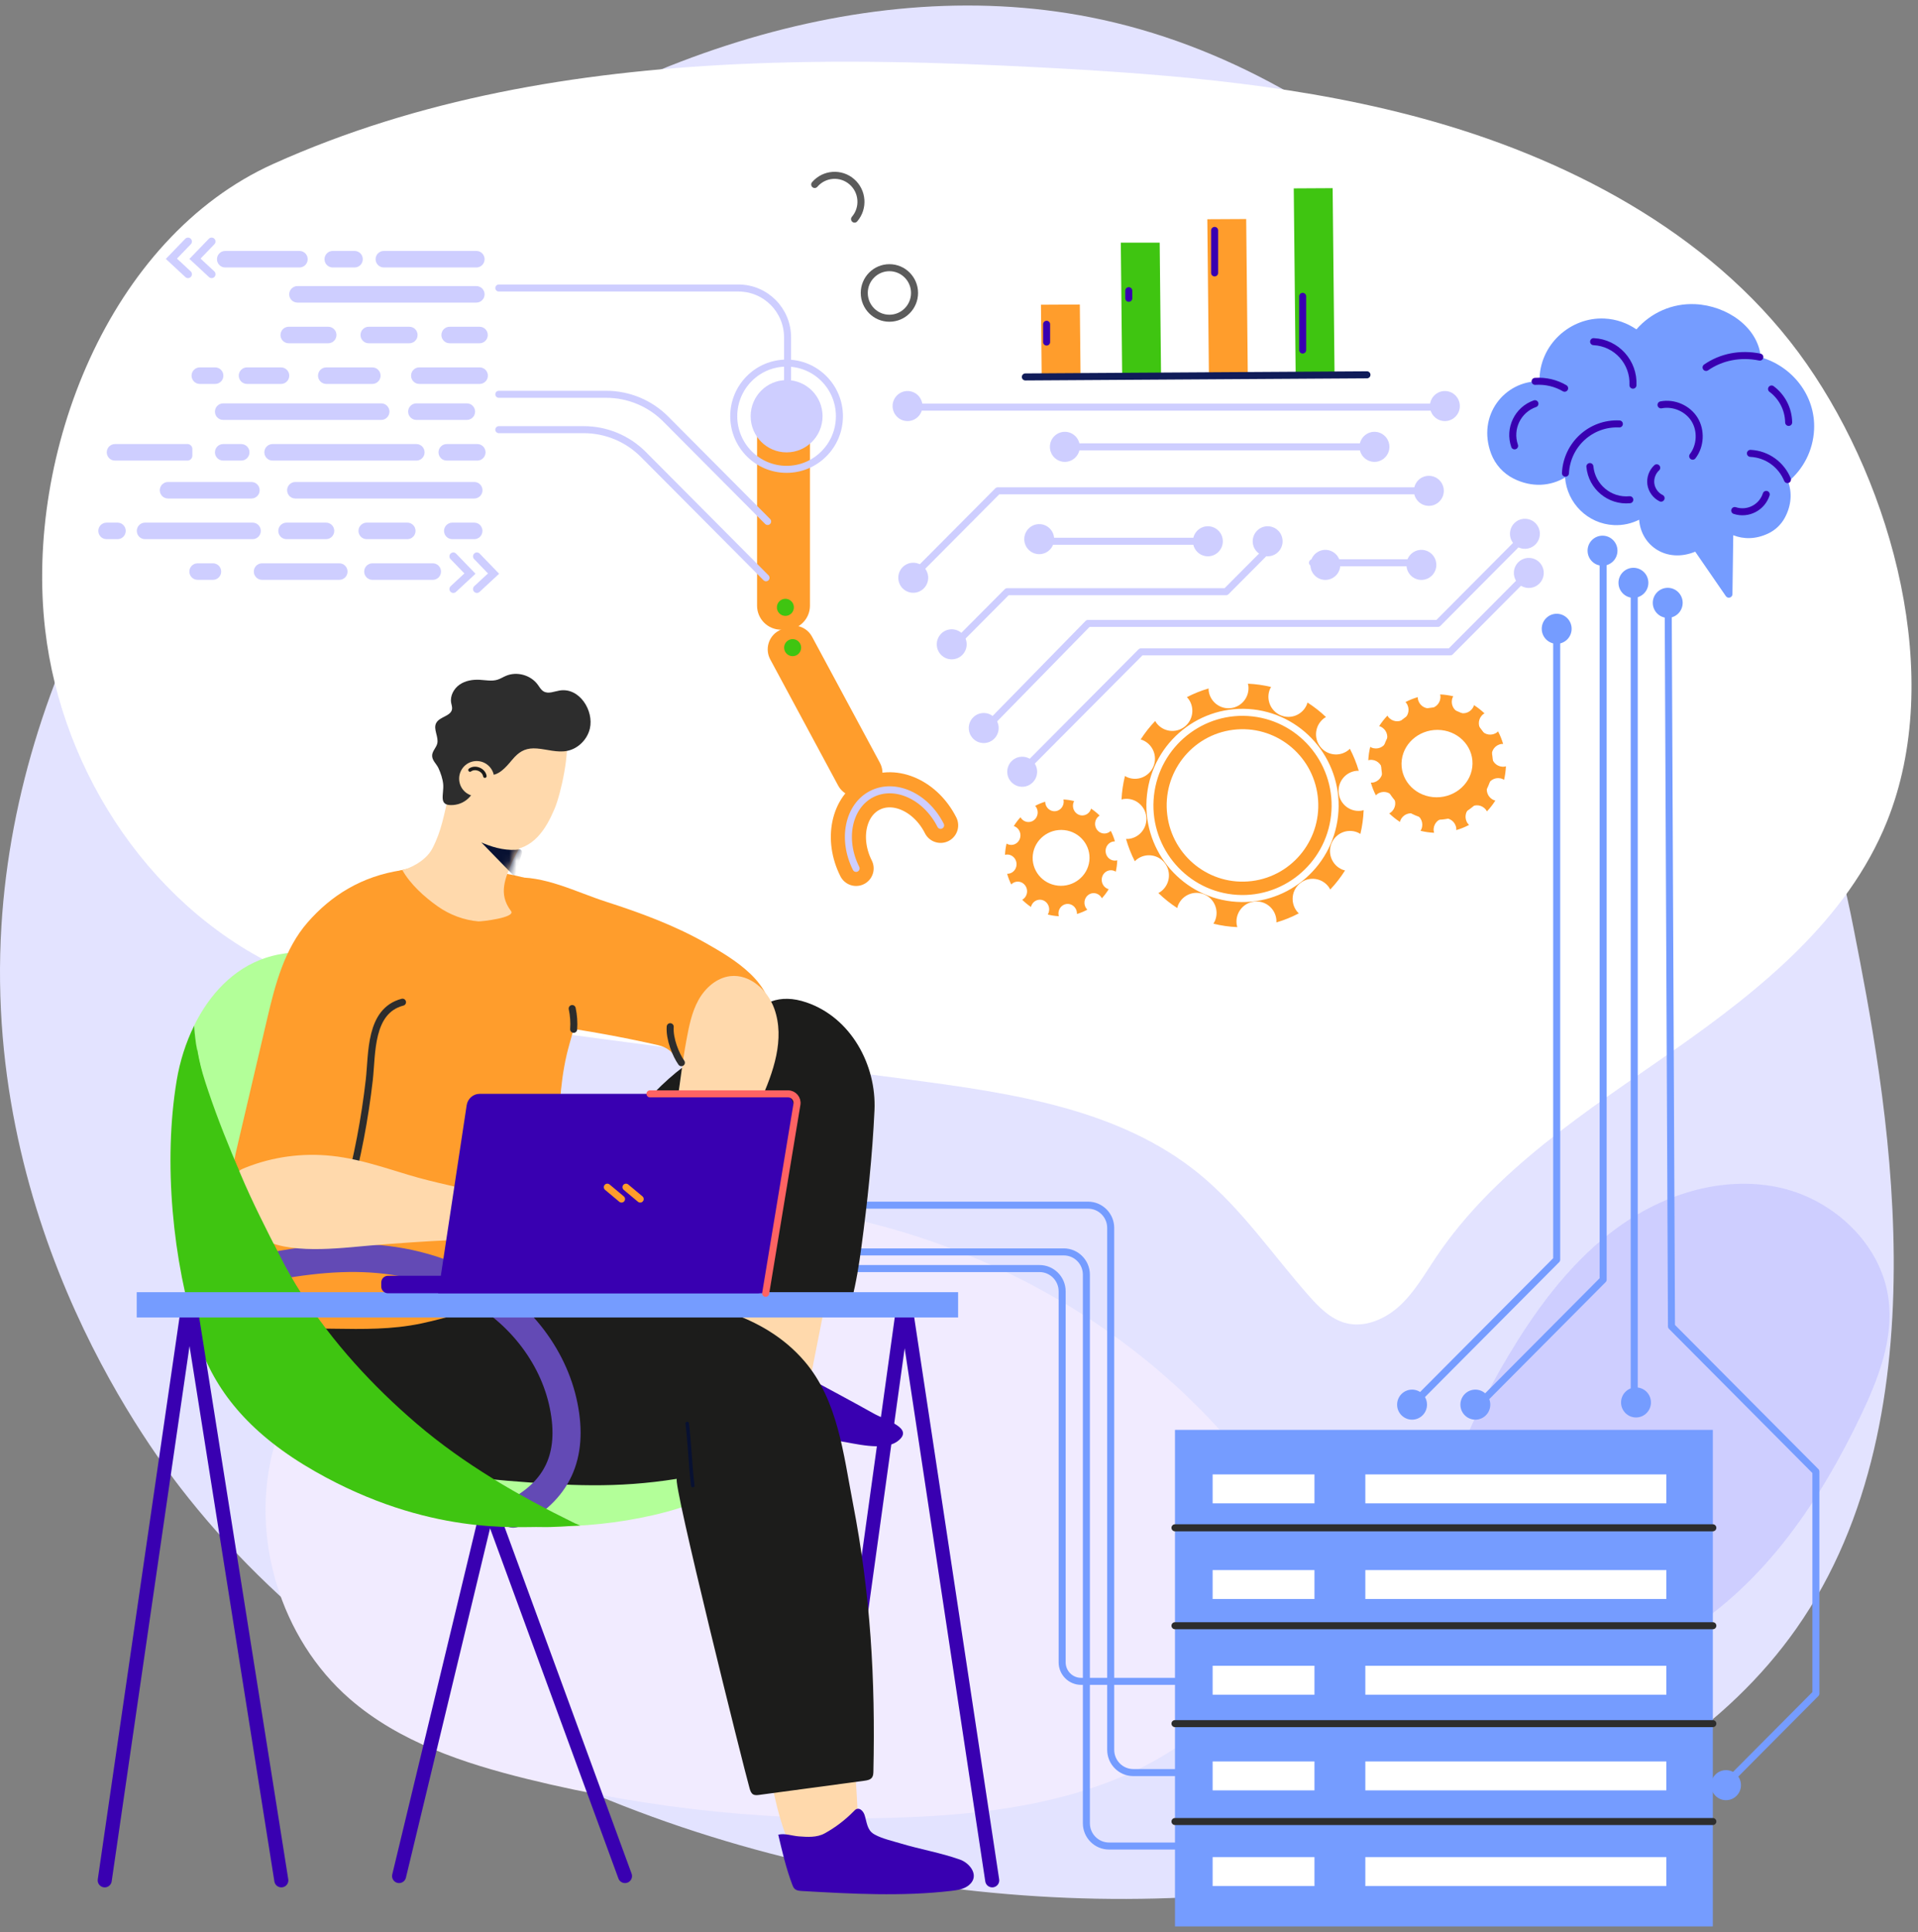 <svg width="273" height="275" viewBox="0 0 273 275" fill="none" xmlns="http://www.w3.org/2000/svg">
<rect x="0" y="0" width="273" height="275" fill="#808080" stroke="none"/>
<path d="M263.833 132.128C268.288 154.856 277.317 200.919 255.713 231.735C216.504 287.662 83.158 283.721 26.834 213.209C21.965 207.113 -2.463 175.314 0.203 131.771C4.826 56.243 88.272 -10.701 155.148 2.446C194.287 10.143 220.3 43.806 231.01 57.664C235.424 63.377 255.636 90.301 263.833 132.128Z" fill="#E3E3FF"/>
<path d="M175.28 205.393C152.865 179.286 116.248 166.348 82.513 172.616C73.031 174.377 63.693 177.603 55.787 183.154C47.882 188.705 41.483 196.727 38.95 206.08C35.522 218.746 39.91 233.209 49.786 241.796C56.822 247.913 65.967 250.947 75.001 253.179C92.832 257.582 111.287 259.421 129.63 258.622C140.448 258.15 151.425 256.71 161.26 252.157C170.341 247.954 178.852 240.259 183.421 231.202C188.116 221.897 181.287 212.39 175.28 205.393Z" fill="#F1EBFF"/>
<path d="M215.916 190.949C220.043 184.36 225.024 178.146 231.479 173.842C237.934 169.539 246.031 167.312 253.573 169.084C261.115 170.857 267.764 177.12 268.799 184.837C269.565 190.547 267.361 196.215 264.887 201.412C259.075 213.622 251.158 225.333 239.694 232.433C230.575 238.082 211.239 243.901 206.022 230.339C201.229 217.878 209.511 201.178 215.916 190.949Z" fill="#CECEFF"/>
<path d="M104.673 9.147C119.183 8.449 133.835 8.847 148.273 9.604C167.083 10.59 186.013 12.143 204.131 17.32C224.482 23.134 244.805 34.052 257.18 51.825C269.376 69.34 276.861 96.37 268.577 116.934C262.941 130.926 250.541 140.873 238.218 149.498C225.896 158.124 212.776 166.444 204.379 178.958C202.787 181.331 201.356 183.865 199.265 185.808C197.174 187.751 194.212 189.038 191.466 188.28C189.361 187.7 187.738 186.047 186.288 184.407C181.144 178.588 176.733 172.031 170.733 167.111C159.45 157.859 144.198 155.607 129.762 153.696C113.495 151.544 97.228 149.388 80.96 147.238C68.119 145.541 52.947 143.534 41.059 138.297C22.017 129.908 8.812 110.323 6.422 89.562C3.553 64.647 15.418 33.89 38.929 23.313C59.587 14.019 81.957 10.24 104.673 9.147Z" fill="white"/>
<path d="M169.438 262.731H157.858C156.076 262.731 154.631 261.279 154.631 259.487V181.415C154.631 179.624 153.187 178.172 151.405 178.172H105.484" stroke="#759CFF" stroke-miterlimit="10" stroke-linecap="round" stroke-linejoin="round"/>
<path d="M172.899 252.278H161.319C159.537 252.278 158.092 250.826 158.092 249.034V174.763C158.092 172.972 156.648 171.52 154.865 171.52H108.945" stroke="#759CFF" stroke-miterlimit="10" stroke-linecap="round" stroke-linejoin="round"/>
<path d="M169.125 239.291H153.876C152.388 239.291 151.182 238.078 151.182 236.583V183.786C151.182 181.996 149.737 180.543 147.955 180.543H91.625" stroke="#759CFF" stroke-miterlimit="10" stroke-linecap="round" stroke-linejoin="round"/>
<path d="M117.25 267.615L128.508 186.465C128.529 186.198 128.914 186.185 128.955 186.449L141.228 267.615" stroke="#3900B1" stroke-width="2" stroke-miterlimit="10" stroke-linecap="round" stroke-linejoin="round"/>
<path d="M56.805 267.002L69.555 214.059L88.959 267.002" stroke="#3900B1" stroke-width="2" stroke-miterlimit="10" stroke-linecap="round" stroke-linejoin="round"/>
<path d="M28.506 191.673C28.381 191.327 28.247 190.986 28.133 190.633C28.247 190.986 28.372 191.332 28.506 191.673Z" fill="#B3FF99"/>
<path d="M32.511 163.201C33.99 166.693 35.637 170.107 37.259 173.533C38.978 177.162 40.729 180.729 42.9 184.114C47.372 191.087 53.029 197.258 59.305 202.627C66.067 208.413 73.841 212.888 81.8 216.782C81.865 216.814 81.932 216.844 81.997 216.876C80.346 216.94 78.692 216.949 77.044 216.896C73.746 216.788 70.472 216.378 67.224 215.788C70.112 216.545 73.037 217.113 76.099 217.213C81.118 217.376 86.181 217.008 91.112 216.037C96.003 215.073 100.93 213.512 105.102 210.704C106.992 209.432 108.721 207.875 110.045 206.007C110.757 205.003 111.334 203.921 111.781 202.787C111.751 202.665 111.732 202.54 111.699 202.418C109.288 193.576 101.605 192.424 94.724 188.497C87.465 184.355 81.254 178.35 76.919 171.176C72.897 164.522 70.535 157.066 67.32 150.021C64.321 143.449 60.427 140.059 53.558 137.645C48.463 135.854 42.834 134.626 37.718 136.357C33.158 137.901 29.787 141.575 27.625 145.973C27.987 151.921 30.245 157.85 32.511 163.201Z" fill="#B3FF99"/>
<path d="M104.877 178.33C104.914 174.87 104.814 171.723 105.706 168.278C106.886 163.716 110.385 161.225 114.75 159.819C115.709 159.51 116.764 159.289 117.708 159.641C118.799 160.046 119.496 161.128 119.92 162.217C121.293 165.74 120.578 169.694 119.845 173.405C118.205 181.714 116.563 190.023 114.923 198.331C114.829 198.81 114.691 199.349 114.264 199.579C113.935 199.756 113.536 199.692 113.171 199.619C109.484 198.881 105.886 197.699 102.477 196.109C103.908 196.777 104.869 179.106 104.877 178.33Z" fill="#FFD9AC"/>
<path d="M113.829 227.401C116.558 226.628 117.923 226.383 120.561 225.336C120.566 237.405 122.252 257.757 122.197 261.23C118.809 261.615 116.158 262.872 112.73 262.91C110.043 258.726 108.947 246.884 107.429 242.307C107.078 241.249 105.546 235.965 103.836 229.95C107.19 229.195 110.521 228.337 113.829 227.401Z" fill="#FFD9AC"/>
<path d="M107.557 203.182C111.462 204.087 115.471 204.502 119.431 205.089C121.517 205.398 125.782 206.591 127.75 205.125C130.238 203.273 126.162 202.19 124.317 201.153C121.141 199.369 117.92 197.668 114.718 195.931C111.76 194.327 107.962 190.908 104.945 194.216C103.005 196.343 102.783 199.738 102.562 202.466C104.255 202.526 105.894 202.797 107.557 203.182Z" fill="#3900B1"/>
<path d="M44.381 189.032C46.187 183.3 54.361 181.985 59.407 182.392C69.907 183.239 80.439 183.497 90.882 184.356C99.388 185.055 108.647 186.905 114.496 193.723C119.277 199.295 120.048 206.962 121.401 213.945C123.907 226.875 124.608 238.997 124.316 252.097C124.309 252.405 124.296 252.735 124.114 252.983C123.876 253.307 123.435 253.385 123.039 253.438C118.046 254.11 113.052 254.782 108.059 255.454C107.763 255.493 107.441 255.528 107.185 255.373C106.905 255.203 106.791 254.858 106.7 254.543C105.92 251.846 95.621 210.585 96.348 210.469C87.725 211.844 80.906 211.445 72.204 210.742C66.054 210.246 59.796 209.178 54.43 206.116C49.244 203.156 42.291 195.664 44.381 189.032Z" fill="#1C1C1B"/>
<path d="M41.88 186.787C42.5 187.721 42.452 188.571 42.761 189.079C44.341 189.058 45.924 189.082 47.504 189.107C51.643 189.171 55.82 189.23 59.893 188.37C63.435 187.622 66.957 186.537 70.369 185.333C75.637 183.472 80.577 182.161 80.19 175.675C79.703 167.316 78.698 156.784 81.044 148.631C81.992 145.34 82.506 142.887 83.924 139.772C84.314 138.916 84.706 138.034 84.761 137.094C84.801 136.423 84.667 135.754 84.506 135.1C81.886 124.402 72.988 124.272 63.548 123.433C62.086 123.303 60.605 123.174 59.158 123.422C57.374 123.729 55.292 124.259 53.74 125.194C45.466 130.184 44.907 138.567 42.415 147.227C41.172 151.552 39.222 155.647 37.974 159.972C35.311 169.207 36.545 178.744 41.88 186.787Z" fill="#FF9D2C"/>
<path d="M124.518 261.105C125.533 261.675 127.053 262.016 128.141 262.346C130.954 263.198 133.869 263.678 136.644 264.662C138.099 265.179 139.489 267.008 137.906 268.304C137.217 268.869 136.285 269.012 135.401 269.114C128.361 269.932 121.244 269.534 114.169 269.135C113.784 269.114 113.361 269.076 113.088 268.803C112.932 268.648 112.848 268.437 112.769 268.23C111.908 265.965 111.316 263.432 110.773 261.117C111.722 260.884 112.725 261.282 113.679 261.355C114.915 261.448 116.267 261.547 117.394 260.922C118.917 260.079 120.317 259.011 121.535 257.763C121.649 257.647 121.765 257.526 121.915 257.465C122.408 257.264 122.891 257.8 123.057 258.308C123.382 259.297 123.399 260.404 124.33 260.994C124.392 261.032 124.454 261.069 124.518 261.105Z" fill="#3900B1"/>
<path d="M104.581 176.034C104.496 174.858 104.586 173.768 105.678 173.355C107.185 172.785 107.694 173.591 108.657 172.021C110.512 168.997 111.829 165.219 113.085 161.904C114.598 157.91 117.451 152.697 117.301 148.405C117.294 148.182 117.275 147.946 117.145 147.765C116.993 147.555 116.727 147.469 116.477 147.403C114.253 146.818 111.915 146.878 109.621 147.026C94.493 148.004 86.047 164.492 78.891 175.785C77.812 177.488 71.526 185.684 69.875 185.553C75.657 186.013 80.109 188.957 85.457 190.581C88.739 191.577 92.349 194.52 95.421 194.942C96.413 195.079 100.463 187.595 101.054 186.615C102.603 184.046 104.789 181.117 104.741 178.002C104.732 177.39 104.628 176.698 104.581 176.034Z" fill="#1C1C1B"/>
<path d="M122.61 177.468C122.267 180.025 121.875 182.488 121.238 184.986C121.183 185.203 121.122 185.43 120.971 185.596C120.732 185.86 120.334 185.898 119.978 185.878C119.228 185.836 118.502 185.615 117.764 185.473C113.172 184.589 105.535 187.694 102 183.39C101.29 182.526 101.064 181.367 100.915 180.256C99.836 172.229 102.388 164.385 102.279 156.32C102.221 152.012 103.813 149.413 105.991 145.898C108.08 142.526 111.019 141.381 114.787 142.666C121.136 144.831 124.768 151.594 124.47 158.021C124.17 164.506 123.476 171.01 122.61 177.468Z" fill="#1C1C1B"/>
<path d="M63.525 115.111C63.464 115.889 65.083 117.666 65.578 118.226C66.363 119.115 67.278 119.803 68.381 120.24C71.257 121.38 74.27 121.485 76.524 119.102C77.594 117.971 78.321 116.558 78.93 115.123C79.858 112.935 81.153 106.904 80.566 104.6C80.032 102.51 77.802 104.331 75.772 103.63C74.006 103.019 72.661 102.472 70.772 102.803C69.092 103.096 67.473 103.936 66.417 105.306C66.133 105.676 65.875 106.049 65.639 106.424C65.081 107.616 64.566 108.832 64.195 110.097C63.884 111.153 63.779 112.224 63.612 113.293C63.6 113.9 63.573 114.507 63.525 115.111Z" fill="#FFD9AC"/>
<path d="M62.327 129.013C63.997 130.19 66.063 130.969 68.095 131.133C68.485 131.165 73.448 130.608 72.737 129.665C70.875 127.194 71.892 124.994 73.06 122.308C73.239 121.896 74.803 119.36 74.641 119.074C74.596 118.993 74.539 118.917 74.467 118.848C74.093 118.488 73.513 118.498 72.995 118.492C71.058 118.47 69.245 117.856 67.671 116.727C66.922 116.191 66.247 115.558 65.604 114.899C65.236 114.521 64.56 113.207 63.998 113.161C63.944 113.156 63.904 113.184 63.86 113.203C63.199 115.867 62.875 118.196 61.548 120.744C60.521 122.716 57.985 123.693 57.266 123.825C58.401 125.849 60.415 127.667 62.327 129.013Z" fill="#FFD9AC"/>
<path d="M67.885 111.111C67.936 110.701 67.986 110.202 68.361 110.033C68.742 109.861 69.154 110.172 69.562 110.264C70.867 110.557 72.069 109.134 72.815 108.231C72.967 108.048 73.116 107.878 73.266 107.722C74.12 106.838 74.998 106.409 76.448 106.528C77.881 106.647 79.315 107.144 80.725 106.867C82.289 106.56 83.594 105.247 83.96 103.688C84.553 101.164 82.493 97.803 79.65 98.277C78.883 98.405 78.054 98.795 77.38 98.406C77.001 98.188 76.787 97.775 76.526 97.422C75.525 96.066 73.565 95.528 72.018 96.186C71.61 96.359 71.232 96.604 70.809 96.736C70 96.987 69.13 96.795 68.285 96.749C67.285 96.695 66.239 96.866 65.415 97.438C64.591 98.011 64.038 99.04 64.217 100.031C64.269 100.322 64.382 100.611 64.344 100.905C64.213 101.937 62.578 101.978 62.089 102.896C61.621 103.777 62.476 104.86 62.234 105.829C62.09 106.405 61.573 106.853 61.513 107.444C61.44 108.177 62.109 108.689 62.397 109.3C62.716 109.974 63.015 110.857 63.081 111.597C63.215 113.121 62.297 114.761 64.54 114.569C66.384 114.411 67.659 112.934 67.885 111.111Z" fill="#2D2D2D"/>
<path d="M96.229 150.451C97.114 151.517 97.839 152.616 100.385 152.448C103.619 152.233 106.767 150.582 108.613 147.873C109.127 147.12 109.549 146.281 109.671 145.377C110.406 139.932 104.309 136.404 100.419 134.201C95.959 131.677 91.135 129.902 86.274 128.338C81.961 126.95 77.456 124.541 72.813 124.914C72.692 124.923 72.566 124.946 72.445 124.978C72.495 125.582 72.526 126.188 72.531 126.793C74.653 130.148 75.971 134.126 76.828 137.994C77.382 140.495 78.618 143.38 78.366 145.96C83.501 146.67 88.607 147.599 93.663 148.746C94.98 149.044 95.639 149.74 96.229 150.451Z" fill="#FF9D2C"/>
<path d="M103.964 138.922C101.997 139.145 100.348 140.626 99.393 142.369C98.438 144.113 98.061 146.107 97.697 148.063C96.656 153.653 96.317 160.136 94.453 165.495C93.294 168.824 88.788 173.417 91.017 177.215C91.67 178.329 93.051 178.958 94.315 178.719C96.552 178.297 97.596 175.776 98.547 173.697C99.773 171.016 101.594 168.954 103.219 166.6C105.251 163.656 106.723 160.045 108.195 156.792C110.082 152.623 111.753 147.87 110.213 143.56C109.269 140.92 106.749 138.615 103.964 138.922Z" fill="#FFD9AC"/>
<mask id="mask0_53885_2780" style="mask-type:luminance" maskUnits="userSpaceOnUse" x="51" y="113" width="29" height="31">
<path d="M79.013 134.416C79.031 134.329 79.038 134.24 79.049 134.151C78.474 132.074 75.515 132.109 73.852 131.235C73.516 131.058 73.23 130.837 72.981 130.588C72.948 130.555 72.915 130.523 72.884 130.488C72.362 129.919 72.043 129.196 71.919 128.378C71.413 125.033 73.132 122.017 74.608 119.078C74.562 118.997 74.505 118.921 74.433 118.852C74.059 118.492 73.479 118.502 72.961 118.496C71.024 118.474 69.21 117.86 67.637 116.731C66.888 116.195 66.213 115.562 65.57 114.903C65.202 114.525 64.526 113.211 63.964 113.165C63.91 113.16 63.87 113.188 63.826 113.207C63.164 115.871 63.11 118.361 61.514 120.747C60.91 121.65 60.197 122.453 59.35 123.042C58.906 123.47 58.365 123.783 57.62 123.91C57.432 123.943 57.24 123.958 57.045 123.963C56.966 123.974 56.892 123.995 56.812 124.003C56.718 124.012 56.642 123.989 56.575 123.954C55.375 123.902 54.137 123.617 53.214 124.325C52.78 124.659 52.509 125.163 52.297 125.67C50.733 129.41 51.832 134.28 53.809 137.645C55.315 140.209 57.959 142.58 60.836 143.385C63.574 144.152 66.432 143.505 69.037 142.552C70.179 142.134 71.265 141.72 72.308 141.238C75.446 139.789 78.153 138.175 78.975 134.598C78.988 134.537 79.001 134.477 79.013 134.416Z" fill="white"/>
</mask>
<g mask="url(#mask0_53885_2780)">
<path d="M68.615 119.938C68.69 119.979 68.778 120.015 68.871 120.05C70.504 120.724 72.3 121.138 74.02 120.886C74.451 121.071 74.308 121.425 74.091 122.064C73.788 122.961 73.513 123.868 73.271 124.783C71.683 123.152 70.096 121.521 68.508 119.891C68.544 119.907 68.579 119.923 68.615 119.938Z" fill="#081132"/>
</g>
<path d="M43.764 131.3C40.512 135.037 39.178 140.074 38.074 144.792C36.645 150.891 35.217 156.989 33.788 163.087C33.453 164.519 33.116 165.962 33.075 167.433C33.009 169.792 33.682 172.794 34.232 175.066C34.939 177.982 36.675 177.803 39.259 177.545C43.346 177.136 48.906 175.894 51.665 172.543C52.976 170.951 53.398 168.822 53.775 166.791C54.295 163.996 54.815 161.202 55.334 158.407C57.457 146.99 59.579 135.213 57.177 123.852C51.454 124.706 47.106 127.46 43.764 131.3Z" fill="#FF9D2C"/>
<path d="M57.291 142.633C52.567 143.87 52.991 149.946 52.562 153.695C51.93 159.232 50.879 164.72 49.422 170.097" stroke="#2D2D2D" stroke-miterlimit="10" stroke-linecap="round" stroke-linejoin="round"/>
<path d="M107.46 156C105.653 163.834 101.515 175.732 101.438 183.773" stroke="#081132" stroke-width="0.5" stroke-miterlimit="10" stroke-linecap="round" stroke-linejoin="round"/>
<path d="M29.984 182.072C43.067 179.087 54.155 176.905 65.929 182.474C73.597 186.1 78.772 192.854 80.223 200.041C81.675 207.229 79.341 212.264 73.04 215.431" stroke="#634AB5" stroke-width="4" stroke-miterlimit="10" stroke-linecap="round" stroke-linejoin="round"/>
<path d="M98.608 211.429C98.25 208.704 98.17 205.327 97.812 202.602" stroke="#081132" stroke-width="0.5" stroke-miterlimit="10" stroke-linecap="round" stroke-linejoin="round"/>
<path d="M101.63 186.41C93.208 185.122 87.788 186.25 76.945 186.25" stroke="#081132" stroke-width="0.5" stroke-miterlimit="10" stroke-linecap="round" stroke-linejoin="round"/>
<path d="M65.352 110.821C65.352 112.206 66.469 113.329 67.847 113.329C69.225 113.329 70.341 112.206 70.341 110.821C70.341 109.435 69.224 108.312 67.847 108.312C66.468 108.312 65.352 109.435 65.352 110.821Z" fill="#FFD9AC"/>
<path d="M82.592 217.119C82.526 217.087 81.874 216.814 81.809 216.782C73.85 212.888 66.076 208.413 59.314 202.627C53.038 197.258 47.381 191.087 42.909 184.114C40.738 180.729 38.987 177.162 37.269 173.533C35.646 170.107 33.999 166.692 32.52 163.201C30.254 157.85 27.996 151.921 27.634 145.973C26.426 148.43 25.59 151.111 25.147 153.778C23.227 165.325 24.54 179.467 28.147 190.631C28.261 190.984 28.395 191.325 28.521 191.671C30.926 198.314 35.776 204.246 44.855 209.421C60.958 218.598 73.728 217.225 77.026 217.332C78.674 217.384 80.94 217.182 82.592 217.119Z" fill="#3FC511"/>
<path d="M50.542 165.059C53.076 165.616 55.562 166.43 58.049 167.186C61.997 168.387 65.998 169.079 70.009 170.153C71.149 170.458 72.306 170.755 73.486 170.766C75.513 170.786 77.471 169.961 79.499 169.916C82.21 169.856 84.859 171.377 86.332 173.641C88.813 177.452 84.701 176.431 82.113 176.394C80.095 176.364 78.076 176.335 76.058 176.305C68.124 176.189 60.622 176.593 52.663 177.266C48.339 177.631 40.801 178.65 36.955 176.071C35.086 174.818 32.005 168.719 33.721 166.895C34.042 166.554 34.486 166.361 34.921 166.188C38.813 164.631 43.027 164.063 47.208 164.505C48.331 164.624 49.441 164.817 50.542 165.059Z" fill="#FFD9AC"/>
<path d="M26.939 164.05C27.072 165.677 27.337 167.304 27.595 168.881C27.924 170.895 28.255 172.911 28.748 174.891C29.18 176.625 29.761 178.374 30.887 179.758C32.736 182.031 36.101 182.914 38.857 181.999C41.027 181.279 40.728 180.502 39.803 178.693C37.885 174.943 35.892 171.02 34.245 167.119C32.575 163.165 31.038 159.423 29.669 155.357C29.381 154.499 29.092 153.641 28.842 152.771C28.47 151.474 28.185 150.152 27.991 148.816C28.164 150.004 27.806 151.512 27.689 152.706C27.556 154.065 27.395 155.421 27.206 156.773C26.867 159.186 26.738 161.606 26.939 164.05Z" fill="#3FC511"/>
<path d="M14.906 267.615L26.708 186.465C26.73 186.198 27.134 186.185 27.176 186.449L40.042 267.615" stroke="#3900B1" stroke-width="2" stroke-miterlimit="10" stroke-linecap="round" stroke-linejoin="round"/>
<path d="M136.373 183.906H19.461V187.508H136.373V183.906Z" fill="#759CFF"/>
<path d="M69.014 110.458C68.865 109.554 67.634 109.049 66.898 109.59" stroke="#1C1C1B" stroke-width="0.5" stroke-miterlimit="10" stroke-linecap="round" stroke-linejoin="round"/>
<path d="M107.846 184.063H55.225C54.695 184.063 54.266 183.633 54.266 183.103V182.53C54.266 182 54.695 181.57 55.225 181.57H107.846C108.376 181.57 108.805 182 108.805 182.53V183.103C108.805 183.634 108.376 184.063 107.846 184.063Z" fill="#3900B1"/>
<path d="M108.974 184.064H62.367L66.423 157.298C66.564 156.369 67.353 155.676 68.27 155.676H111.182C112.29 155.676 113.124 156.673 112.954 157.796L108.974 184.064Z" fill="#3900B1"/>
<path d="M89.102 168.961L91.123 170.651" stroke="#FF9D2C" stroke-miterlimit="10" stroke-linecap="round" stroke-linejoin="round"/>
<path d="M86.445 168.961L88.466 170.651" stroke="#FF9D2C" stroke-miterlimit="10" stroke-linecap="round" stroke-linejoin="round"/>
<path d="M95.394 146.121C95.268 147.872 96.198 150.138 96.986 151.247" stroke="#2D2D2D" stroke-miterlimit="10" stroke-linecap="round" stroke-linejoin="round"/>
<path d="M201.802 99.217C201.187 99.397 200.599 99.633 200.044 99.922C200.083 99.963 200.124 100 200.16 100.047C200.698 100.763 200.557 101.783 199.843 102.324C199.13 102.865 198.116 102.723 197.577 102.006C197.54 101.955 197.513 101.901 197.481 101.847C197.041 102.308 196.647 102.81 196.303 103.346C196.361 103.363 196.419 103.375 196.476 103.4C197.299 103.75 197.683 104.704 197.335 105.531C196.987 106.358 196.037 106.745 195.215 106.395C195.15 106.367 195.094 106.33 195.035 106.295C194.882 106.912 194.788 107.549 194.758 108.2C194.823 108.183 194.887 108.164 194.955 108.155C195.842 108.045 196.649 108.678 196.76 109.569C196.869 110.461 196.239 111.273 195.353 111.383C195.275 111.392 195.199 111.39 195.123 111.388C195.302 112.021 195.542 112.625 195.834 113.195C195.887 113.141 195.94 113.086 196.002 113.038C196.715 112.497 197.73 112.64 198.268 113.356C198.807 114.073 198.665 115.092 197.952 115.634C197.884 115.686 197.811 115.725 197.738 115.764C198.206 116.218 198.717 116.625 199.265 116.978C199.285 116.899 199.305 116.819 199.337 116.741C199.686 115.914 200.635 115.528 201.457 115.878C202.28 116.228 202.665 117.182 202.317 118.009C202.282 118.093 202.236 118.168 202.19 118.242C202.816 118.398 203.464 118.493 204.125 118.522C204.101 118.44 204.079 118.357 204.068 118.271C203.959 117.379 204.588 116.568 205.475 116.457C206.361 116.347 207.169 116.98 207.279 117.871C207.29 117.962 207.289 118.052 207.285 118.14C207.921 117.955 208.528 117.708 209.1 117.406C209.039 117.347 208.978 117.287 208.926 117.217C208.387 116.501 208.529 115.481 209.242 114.94C209.955 114.399 210.97 114.541 211.508 115.258C211.561 115.328 211.602 115.403 211.642 115.479C212.09 115.006 212.492 114.489 212.839 113.936C212.762 113.916 212.685 113.897 212.609 113.865C211.786 113.515 211.402 112.561 211.75 111.734C212.098 110.907 213.048 110.52 213.87 110.87C213.945 110.902 214.013 110.944 214.08 110.986C214.23 110.362 214.319 109.719 214.344 109.061C214.274 109.08 214.205 109.101 214.131 109.11C213.245 109.22 212.437 108.587 212.327 107.696C212.217 106.804 212.847 105.992 213.733 105.882C213.806 105.873 213.876 105.876 213.947 105.877C213.764 105.252 213.522 104.655 213.228 104.092C213.18 104.138 213.137 104.185 213.083 104.226C212.371 104.767 211.356 104.625 210.818 103.909C210.279 103.192 210.421 102.172 211.133 101.631C211.186 101.591 211.243 101.563 211.298 101.53C210.838 101.091 210.336 100.697 209.8 100.355C209.783 100.412 209.771 100.468 209.747 100.524C209.4 101.351 208.45 101.738 207.627 101.387C206.805 101.038 206.42 100.083 206.768 99.256C206.792 99.199 206.825 99.15 206.854 99.097C206.247 98.95 205.62 98.86 204.98 98.832C204.992 98.886 205.01 98.938 205.017 98.994C205.126 99.885 204.497 100.697 203.61 100.807C202.724 100.917 201.916 100.285 201.806 99.393C201.799 99.335 201.803 99.276 201.802 99.217ZM203.732 102.103C207.345 101.653 210.637 104.233 211.084 107.865C211.532 111.497 208.965 114.806 205.352 115.255C201.739 115.705 198.447 113.125 198 109.493C197.553 105.861 200.119 102.552 203.732 102.103Z" fill="#FF9D2C"/>
<path d="M203.653 116.62C208.011 117.11 211.953 113.945 212.442 109.565C212.93 105.184 209.782 101.221 205.424 100.73C201.067 100.239 197.124 103.403 196.636 107.784C196.147 112.165 199.296 116.129 203.653 116.62ZM199.521 108.166C199.844 105.535 202.359 103.624 205.126 103.905C207.893 104.185 209.881 106.554 209.557 109.184C209.233 111.814 206.719 113.726 203.952 113.445C201.185 113.164 199.197 110.796 199.521 108.166Z" fill="#FF9D2C"/>
<path d="M148.771 114.102C148.27 114.253 147.791 114.45 147.339 114.692C147.371 114.728 147.405 114.759 147.433 114.799C147.874 115.404 147.761 116.264 147.181 116.719C146.601 117.174 145.773 117.051 145.332 116.446C145.301 116.403 145.279 116.356 145.254 116.311C144.896 116.698 144.576 117.121 144.297 117.572C144.344 117.587 144.392 117.597 144.438 117.618C145.11 117.916 145.425 118.722 145.144 119.419C144.862 120.116 144.089 120.439 143.416 120.142C143.363 120.119 143.317 120.087 143.269 120.058C143.146 120.578 143.071 121.115 143.047 121.664C143.1 121.65 143.152 121.633 143.207 121.626C143.93 121.535 144.591 122.071 144.682 122.824C144.774 123.576 144.263 124.259 143.54 124.351C143.477 124.359 143.415 124.356 143.353 124.354C143.5 124.889 143.697 125.399 143.937 125.88C143.98 125.835 144.023 125.789 144.074 125.748C144.654 125.293 145.482 125.416 145.923 126.022C146.364 126.628 146.251 127.488 145.671 127.943C145.615 127.986 145.556 128.019 145.497 128.052C145.88 128.436 146.297 128.781 146.745 129.08C146.762 129.013 146.777 128.946 146.804 128.881C147.086 128.183 147.859 127.86 148.531 128.157C149.202 128.455 149.518 129.26 149.236 129.957C149.208 130.028 149.171 130.092 149.133 130.154C149.645 130.288 150.172 130.37 150.712 130.395C150.693 130.325 150.674 130.256 150.665 130.183C150.573 129.43 151.085 128.747 151.808 128.656C152.531 128.565 153.191 129.101 153.283 129.854C153.293 129.93 153.291 130.006 153.289 130.081C153.807 129.926 154.302 129.719 154.767 129.466C154.718 129.416 154.668 129.366 154.625 129.306C154.184 128.701 154.297 127.841 154.877 127.386C155.457 126.931 156.285 127.054 156.726 127.659C156.77 127.719 156.803 127.782 156.836 127.846C157.2 127.448 157.526 127.013 157.808 126.548C157.745 126.531 157.682 126.515 157.621 126.487C156.949 126.189 156.633 125.383 156.915 124.686C157.197 123.989 157.97 123.666 158.642 123.963C158.703 123.99 158.759 124.026 158.813 124.061C158.934 123.536 159.005 122.993 159.024 122.438C158.967 122.453 158.911 122.471 158.851 122.478C158.128 122.57 157.467 122.033 157.375 121.281C157.284 120.528 157.796 119.845 158.518 119.754C158.578 119.746 158.635 119.749 158.693 119.75C158.542 119.222 158.343 118.718 158.101 118.243C158.063 118.281 158.028 118.321 157.984 118.355C157.404 118.81 156.576 118.688 156.135 118.082C155.694 117.476 155.808 116.616 156.388 116.161C156.431 116.128 156.476 116.104 156.522 116.077C156.145 115.705 155.735 115.372 155.296 115.082C155.282 115.129 155.273 115.177 155.254 115.224C154.972 115.921 154.199 116.244 153.527 115.947C152.855 115.65 152.54 114.844 152.821 114.147C152.841 114.099 152.868 114.058 152.891 114.014C152.396 113.887 151.884 113.81 151.362 113.785C151.372 113.83 151.387 113.874 151.392 113.922C151.484 114.674 150.973 115.357 150.25 115.448C149.527 115.538 148.866 115.002 148.775 114.251C148.769 114.202 148.772 114.153 148.771 114.102ZM150.353 116.542C153.299 116.171 155.99 118.357 156.364 121.422C156.737 124.488 154.653 127.273 151.707 127.643C148.761 128.014 146.07 125.828 145.696 122.763C145.322 119.697 147.407 116.912 150.353 116.542Z" fill="#FF9D2C"/>
<path d="M150.413 127.985C153.539 128.359 156.358 126.02 156.699 122.771C157.04 119.524 154.774 116.577 151.648 116.203C148.523 115.83 145.702 118.169 145.362 121.416C145.021 124.664 147.287 127.612 150.413 127.985ZM147.01 121.659C147.263 119.48 149.272 117.902 151.489 118.142C153.707 118.382 155.305 120.349 155.052 122.528C154.799 124.707 152.79 126.285 150.572 126.045C148.355 125.806 146.756 123.838 147.01 121.659Z" fill="#FF9D2C"/>
<path d="M172.028 97.981C170.946 98.297 169.911 98.713 168.934 99.222C169.003 99.294 169.077 99.361 169.138 99.442C170.086 100.704 169.836 102.498 168.582 103.45C167.328 104.403 165.542 104.152 164.596 102.891C164.529 102.802 164.482 102.705 164.426 102.612C163.653 103.422 162.958 104.304 162.354 105.248C162.455 105.278 162.558 105.3 162.657 105.343C164.105 105.959 164.782 107.638 164.169 109.094C163.556 110.549 161.886 111.229 160.439 110.613C160.325 110.564 160.225 110.499 160.122 110.439C159.852 111.524 159.687 112.645 159.633 113.79C159.747 113.76 159.859 113.725 159.98 113.71C161.54 113.516 162.961 114.63 163.154 116.198C163.348 117.767 162.239 119.195 160.679 119.39C160.542 119.407 160.408 119.402 160.274 119.399C160.59 120.513 161.011 121.576 161.526 122.579C161.62 122.483 161.713 122.386 161.822 122.302C163.076 121.35 164.862 121.6 165.808 122.862C166.756 124.123 166.507 125.917 165.252 126.869C165.133 126.96 165.005 127.03 164.877 127.098C165.701 127.897 166.6 128.613 167.563 129.234C167.598 129.094 167.633 128.954 167.691 128.817C168.304 127.362 169.974 126.681 171.422 127.298C172.87 127.914 173.547 129.593 172.934 131.048C172.872 131.196 172.793 131.329 172.71 131.46C173.812 131.735 174.951 131.902 176.115 131.951C176.074 131.807 176.034 131.662 176.015 131.51C175.822 129.941 176.931 128.513 178.491 128.319C180.051 128.124 181.472 129.239 181.665 130.807C181.685 130.967 181.682 131.124 181.676 131.28C182.795 130.954 183.862 130.519 184.868 129.989C184.761 129.885 184.655 129.78 184.563 129.658C183.615 128.396 183.864 126.602 185.119 125.65C186.373 124.697 188.158 124.948 189.105 126.209C189.198 126.333 189.27 126.465 189.34 126.598C190.13 125.765 190.836 124.855 191.447 123.883C191.312 123.847 191.176 123.813 191.043 123.757C189.596 123.141 188.919 121.462 189.532 120.006C190.144 118.551 191.815 117.87 193.262 118.486C193.394 118.542 193.512 118.617 193.631 118.69C193.894 117.593 194.052 116.46 194.096 115.303C193.972 115.336 193.851 115.373 193.721 115.389C192.161 115.583 190.739 114.469 190.546 112.901C190.353 111.332 191.462 109.904 193.022 109.709C193.149 109.694 193.273 109.699 193.398 109.701C193.075 108.6 192.649 107.55 192.132 106.561C192.049 106.641 191.972 106.725 191.879 106.796C190.624 107.749 188.839 107.498 187.892 106.237C186.944 104.976 187.193 103.182 188.448 102.229C188.54 102.159 188.64 102.109 188.737 102.052C187.926 101.279 187.043 100.587 186.1 99.985C186.07 100.084 186.05 100.184 186.009 100.281C185.396 101.737 183.726 102.417 182.278 101.801C180.83 101.185 180.153 99.506 180.766 98.05C180.808 97.951 180.866 97.864 180.918 97.772C179.849 97.511 178.746 97.354 177.621 97.305C177.642 97.4 177.673 97.49 177.685 97.589C177.878 99.157 176.77 100.586 175.209 100.78C173.649 100.975 172.228 99.861 172.035 98.292C172.023 98.187 172.03 98.085 172.028 97.981ZM175.525 103.865C181.439 103.129 186.826 107.352 187.558 113.297C188.29 119.242 184.089 124.658 178.176 125.394C172.262 126.13 166.874 121.907 166.142 115.962C165.41 110.017 169.611 104.601 175.525 103.865Z" fill="#FF9D2C"/>
<path d="M175.387 127.799C182.61 128.612 189.144 123.366 189.953 116.105C190.762 108.844 185.545 102.275 178.321 101.462C171.098 100.649 164.564 105.894 163.755 113.155C162.946 120.416 168.164 126.986 175.387 127.799ZM168.054 113.639C168.598 108.761 172.988 105.237 177.84 105.784C182.693 106.331 186.198 110.743 185.655 115.621C185.111 120.499 180.721 124.024 175.869 123.477C171.016 122.931 167.51 118.517 168.054 113.639Z" stroke="white" stroke-miterlimit="10" stroke-linecap="round" stroke-linejoin="round"/>
<path d="M115.961 26.258C117.314 24.683 119.68 24.509 121.246 25.869C122.813 27.229 122.986 29.608 121.633 31.183" stroke="#5B5B5B" stroke-miterlimit="10" stroke-linecap="round" stroke-linejoin="round"/>
<path d="M126.594 45.292C128.57 45.292 130.172 43.681 130.172 41.695C130.172 39.708 128.57 38.098 126.594 38.098C124.618 38.098 123.016 39.708 123.016 41.695C123.016 43.681 124.618 45.292 126.594 45.292Z" stroke="#5B5B5B" stroke-miterlimit="10" stroke-linecap="round" stroke-linejoin="round"/>
<path d="M219.126 54.266C219.05 49.095 223.496 45.101 228.368 45.335C230.062 45.416 231.616 45.981 232.92 46.877C234.949 44.545 237.978 43.13 241.296 43.289C245.849 43.508 250.256 46.603 250.624 50.849C255.081 52.128 258.441 56.282 258.21 61.138C258.067 64.138 256.658 66.776 254.526 68.554C255.065 70.094 255.013 71.904 254.031 73.707C253.504 74.674 252.672 75.457 251.68 75.926C249.864 76.786 248.149 76.743 246.704 76.175L246.589 84.557C246.582 85.06 245.937 85.258 245.652 84.844L241.291 78.516C237.226 80.188 233.579 77.68 233.308 73.968C232.227 74.509 231.004 74.794 229.713 74.732C225.986 74.553 223.049 71.604 222.762 67.959C220.725 69.179 218.067 69.437 215.427 68.109C213.965 67.373 212.815 66.097 212.237 64.559C210.193 59.128 214.155 54.19 219.126 54.266Z" fill="#759CFF"/>
<path d="M249.148 64.523C251.552 64.639 253.558 66.159 254.418 68.257" stroke="#3900B1" stroke-miterlimit="10" stroke-linecap="round" stroke-linejoin="round"/>
<path d="M222.82 67.346C223.013 63.281 226.448 60.143 230.492 60.337" stroke="#3900B1" stroke-miterlimit="10" stroke-linecap="round" stroke-linejoin="round"/>
<path d="M218.5 54.275C220.046 54.172 221.487 54.544 222.702 55.255" stroke="#3900B1" stroke-miterlimit="10" stroke-linecap="round" stroke-linejoin="round"/>
<path d="M226.828 48.625C230.076 48.781 232.584 51.555 232.428 54.819" stroke="#3900B1" stroke-miterlimit="10" stroke-linecap="round" stroke-linejoin="round"/>
<path d="M231.976 71.123C229.111 71.396 226.569 69.283 226.297 66.402" stroke="#3900B1" stroke-miterlimit="10" stroke-linecap="round" stroke-linejoin="round"/>
<path d="M215.58 63.455C214.732 60.996 216.028 58.31 218.475 57.457" stroke="#3900B1" stroke-miterlimit="10" stroke-linecap="round" stroke-linejoin="round"/>
<path d="M251.397 70.363C250.79 72.243 248.784 73.272 246.914 72.663" stroke="#3900B1" stroke-miterlimit="10" stroke-linecap="round" stroke-linejoin="round"/>
<path d="M242.836 52.294C244.996 50.8 247.715 50.254 250.488 50.821" stroke="#3900B1" stroke-miterlimit="10" stroke-linecap="round" stroke-linejoin="round"/>
<path d="M252.156 55.363C253.606 56.443 254.557 58.165 254.59 60.118" stroke="#3900B1" stroke-miterlimit="10" stroke-linecap="round" stroke-linejoin="round"/>
<path d="M236.422 57.622C238.231 57.257 240.223 58.125 241.196 59.701C242.169 61.278 242.058 63.457 240.93 64.925" stroke="#3900B1" stroke-miterlimit="10" stroke-linecap="round" stroke-linejoin="round"/>
<path d="M235.809 66.578C235.178 67.155 234.857 68.055 234.979 68.904C235.101 69.752 235.664 70.524 236.432 70.897" stroke="#3900B1" stroke-miterlimit="10" stroke-linecap="round" stroke-linejoin="round"/>
<path d="M189.682 26.781L189.954 53.331L184.42 53.362L184.148 26.811L189.682 26.781Z" fill="#3FC511"/>
<path d="M177.378 31.172L177.605 53.4L172.071 53.43L171.844 31.201L177.378 31.172Z" fill="#FF9D2C"/>
<path d="M159.531 34.539L159.725 53.494L165.259 53.464L165.065 34.539H159.531Z" fill="#3FC511"/>
<path d="M153.697 43.34L153.802 53.528L148.268 53.557L148.164 43.369L153.697 43.34Z" fill="#FF9D2C"/>
<path d="M194.565 53.344L145.945 53.646" stroke="#101C59" stroke-miterlimit="10" stroke-linecap="round" stroke-linejoin="round"/>
<path d="M172.883 32.793V38.842" stroke="#3900B1" stroke-miterlimit="10" stroke-linecap="round" stroke-linejoin="round"/>
<path d="M185.414 42.176V49.817" stroke="#3900B1" stroke-miterlimit="10" stroke-linecap="round" stroke-linejoin="round"/>
<path d="M148.969 46.152V48.681" stroke="#3900B1" stroke-miterlimit="10" stroke-linecap="round" stroke-linejoin="round"/>
<path d="M160.664 41.371C160.664 41.732 160.664 42.093 160.664 42.454" stroke="#3900B1" stroke-miterlimit="10" stroke-linecap="round" stroke-linejoin="round"/>
<path d="M81.652 146.495C81.723 145.507 81.653 144.508 81.445 143.539" stroke="#2D2D2D" stroke-miterlimit="10" stroke-linecap="round" stroke-linejoin="round"/>
<path d="M217.202 76.121L204.667 88.723H154.871L139.406 104.532" stroke="#CECEFF" stroke-miterlimit="10" stroke-linecap="round" stroke-linejoin="round"/>
<path d="M217.597 81.543L206.429 92.77H162.407L145.359 109.907" stroke="#CECEFF" stroke-miterlimit="10" stroke-linecap="round" stroke-linejoin="round"/>
<path d="M205.663 57.945H129.18" stroke="#CECEFF" stroke-miterlimit="10" stroke-linecap="round" stroke-linejoin="round"/>
<path d="M203.382 69.856H142.022L129.094 82.852" stroke="#CECEFF" stroke-miterlimit="10" stroke-linecap="round" stroke-linejoin="round"/>
<path d="M181.348 77.34L174.51 84.213H143.362L134.625 92.996" stroke="#CECEFF" stroke-miterlimit="10" stroke-linecap="round" stroke-linejoin="round"/>
<path d="M146.703 77.035H171.926" stroke="#CECEFF" stroke-miterlimit="10" stroke-linecap="round" stroke-linejoin="round"/>
<path d="M195.627 63.594H151.562" stroke="#CECEFF" stroke-miterlimit="10" stroke-linecap="round" stroke-linejoin="round"/>
<path d="M186.812 80.09H202.919" stroke="#CECEFF" stroke-miterlimit="10" stroke-linecap="round" stroke-linejoin="round"/>
<path d="M207.786 57.791C207.786 58.971 206.834 59.929 205.659 59.929C204.484 59.929 203.531 58.971 203.531 57.791C203.531 56.61 204.484 55.652 205.659 55.652C206.834 55.652 207.786 56.61 207.786 57.791Z" fill="#CECEFF"/>
<path d="M131.302 57.791C131.302 58.971 130.35 59.929 129.174 59.929C127.999 59.929 127.047 58.971 127.047 57.791C127.047 56.61 127.999 55.652 129.174 55.652C130.35 55.652 131.302 56.61 131.302 57.791Z" fill="#CECEFF"/>
<path d="M202.315 82.534C203.49 82.534 204.443 81.577 204.443 80.396C204.443 79.215 203.49 78.258 202.315 78.258C201.14 78.258 200.188 79.215 200.188 80.396C200.188 81.577 201.14 82.534 202.315 82.534Z" fill="#CECEFF"/>
<path d="M171.924 79.175C173.099 79.175 174.052 78.218 174.052 77.037C174.052 75.856 173.099 74.898 171.924 74.898C170.749 74.898 169.797 75.856 169.797 77.037C169.797 78.218 170.749 79.175 171.924 79.175Z" fill="#CECEFF"/>
<path d="M182.56 77.037C182.56 78.218 181.607 79.175 180.432 79.175C179.257 79.175 178.305 78.218 178.305 77.037C178.305 75.856 179.257 74.898 180.432 74.898C181.607 74.898 182.56 75.856 182.56 77.037Z" fill="#CECEFF"/>
<path d="M147.917 78.87C149.092 78.87 150.044 77.913 150.044 76.732C150.044 75.551 149.092 74.594 147.917 74.594C146.742 74.594 145.789 75.551 145.789 76.732C145.789 77.913 146.742 78.87 147.917 78.87Z" fill="#CECEFF"/>
<path d="M142.146 103.615C142.146 104.796 141.193 105.753 140.018 105.753C138.843 105.753 137.891 104.796 137.891 103.615C137.891 102.434 138.843 101.477 140.018 101.477C141.193 101.476 142.146 102.434 142.146 103.615Z" fill="#CECEFF"/>
<path d="M145.494 111.976C146.669 111.976 147.621 111.018 147.621 109.837C147.621 108.657 146.669 107.699 145.494 107.699C144.319 107.699 143.367 108.657 143.367 109.837C143.367 111.018 144.319 111.976 145.494 111.976Z" fill="#CECEFF"/>
<path d="M135.463 93.839C136.638 93.839 137.591 92.882 137.591 91.701C137.591 90.52 136.638 89.562 135.463 89.562C134.288 89.562 133.336 90.52 133.336 91.701C133.336 92.882 134.288 93.839 135.463 93.839Z" fill="#CECEFF"/>
<path d="M188.643 82.534C189.818 82.534 190.771 81.577 190.771 80.396C190.771 79.215 189.818 78.258 188.643 78.258C187.468 78.258 186.516 79.215 186.516 80.396C186.516 81.577 187.468 82.534 188.643 82.534Z" fill="#CECEFF"/>
<path d="M205.505 69.857C205.505 71.038 204.553 71.995 203.378 71.995C202.202 71.995 201.25 71.038 201.25 69.857C201.25 68.676 202.202 67.719 203.378 67.719C204.553 67.719 205.505 68.676 205.505 69.857Z" fill="#CECEFF"/>
<path d="M219.732 81.541C219.732 82.721 218.779 83.679 217.604 83.679C216.43 83.679 215.477 82.721 215.477 81.541C215.477 80.36 216.429 79.402 217.604 79.402C218.779 79.402 219.732 80.36 219.732 81.541Z" fill="#CECEFF"/>
<path d="M219.177 75.97C219.177 77.151 218.225 78.109 217.049 78.109C215.875 78.109 214.922 77.151 214.922 75.97C214.922 74.79 215.874 73.832 217.049 73.832C218.225 73.831 219.177 74.789 219.177 75.97Z" fill="#CECEFF"/>
<path d="M195.635 65.734C196.81 65.734 197.763 64.776 197.763 63.595C197.763 62.414 196.81 61.457 195.635 61.457C194.46 61.457 193.508 62.414 193.508 63.595C193.508 64.776 194.46 65.734 195.635 65.734Z" fill="#CECEFF"/>
<path d="M151.565 65.734C152.74 65.734 153.693 64.776 153.693 63.595C153.693 62.414 152.74 61.457 151.565 61.457C150.39 61.457 149.438 62.414 149.438 63.595C149.438 64.776 150.39 65.734 151.565 65.734Z" fill="#CECEFF"/>
<path d="M129.987 84.366C131.162 84.366 132.114 83.409 132.114 82.228C132.114 81.047 131.162 80.09 129.987 80.09C128.812 80.09 127.859 81.047 127.859 82.228C127.859 83.409 128.812 84.366 129.987 84.366Z" fill="#CECEFF"/>
<path d="M30.594 58.586C30.594 59.235 31.117 59.762 31.763 59.762H54.265C54.911 59.762 55.435 59.235 55.435 58.586C55.435 57.937 54.911 57.41 54.265 57.41H31.763C31.117 57.41 30.594 57.937 30.594 58.586Z" fill="#CECEFF"/>
<path d="M66.455 57.41H59.263C58.617 57.41 58.094 57.937 58.094 58.586C58.094 59.235 58.617 59.762 59.263 59.762H66.455C67.101 59.762 67.624 59.235 67.624 58.586C67.624 57.937 67.1 57.41 66.455 57.41Z" fill="#CECEFF"/>
<path d="M59.265 63.199H38.794C38.148 63.199 37.625 63.726 37.625 64.375C37.625 65.024 38.148 65.551 38.794 65.551H59.266C59.912 65.551 60.435 65.024 60.435 64.375C60.435 63.725 59.911 63.199 59.265 63.199Z" fill="#CECEFF"/>
<path d="M62.414 64.375C62.414 65.024 62.938 65.551 63.584 65.551H67.942C68.588 65.551 69.112 65.024 69.112 64.375C69.112 63.726 68.588 63.199 67.942 63.199H63.584C62.938 63.2 62.414 63.726 62.414 64.375Z" fill="#CECEFF"/>
<path d="M34.34 63.199H31.763C31.117 63.199 30.594 63.726 30.594 64.375C30.594 65.024 31.117 65.551 31.763 65.551H34.34C34.986 65.551 35.509 65.024 35.509 64.375C35.509 63.725 34.985 63.199 34.34 63.199Z" fill="#CECEFF"/>
<path d="M26.678 63.199H16.365C15.719 63.199 15.195 63.726 15.195 64.375C15.195 65.024 15.719 65.551 16.365 65.551H26.678C27.067 65.551 27.382 65.234 27.382 64.844V63.906C27.381 63.516 27.067 63.199 26.678 63.199Z" fill="#CECEFF"/>
<path d="M40.867 69.773C40.867 70.423 41.391 70.949 42.037 70.949H67.507C68.153 70.949 68.677 70.423 68.677 69.773C68.677 69.124 68.153 68.598 67.507 68.598H42.037C41.391 68.598 40.867 69.124 40.867 69.773Z" fill="#CECEFF"/>
<path d="M22.742 69.773C22.742 70.423 23.266 70.949 23.912 70.949H35.79C36.436 70.949 36.959 70.423 36.959 69.773C36.959 69.124 36.436 68.598 35.79 68.598H23.912C23.266 68.598 22.742 69.124 22.742 69.773Z" fill="#CECEFF"/>
<path d="M13.992 75.559C13.992 76.208 14.516 76.734 15.162 76.734H16.729C17.375 76.734 17.898 76.208 17.898 75.559C17.898 74.909 17.375 74.383 16.729 74.383H15.162C14.516 74.383 13.992 74.909 13.992 75.559Z" fill="#CECEFF"/>
<path d="M19.469 75.559C19.469 76.208 19.992 76.734 20.638 76.734H35.954C36.6 76.734 37.123 76.208 37.123 75.559C37.123 74.909 36.6 74.383 35.954 74.383H20.638C19.992 74.383 19.469 74.909 19.469 75.559Z" fill="#CECEFF"/>
<path d="M39.609 75.559C39.609 76.208 40.133 76.734 40.779 76.734H46.408C47.054 76.734 47.577 76.208 47.577 75.559C47.577 74.909 47.054 74.383 46.408 74.383H40.779C40.133 74.383 39.609 74.909 39.609 75.559Z" fill="#CECEFF"/>
<path d="M51.023 75.559C51.023 76.208 51.547 76.734 52.193 76.734H57.978C58.625 76.734 59.148 76.208 59.148 75.559C59.148 74.909 58.625 74.383 57.978 74.383H52.193C51.547 74.383 51.023 74.909 51.023 75.559Z" fill="#CECEFF"/>
<path d="M63.203 75.559C63.203 76.208 63.727 76.734 64.373 76.734H67.502C68.148 76.734 68.672 76.208 68.672 75.559C68.672 74.909 68.148 74.383 67.502 74.383H64.373C63.727 74.383 63.203 74.909 63.203 75.559Z" fill="#CECEFF"/>
<path d="M26.953 81.348C26.953 81.997 27.477 82.523 28.123 82.523H30.314C30.96 82.523 31.484 81.997 31.484 81.348C31.484 80.698 30.96 80.172 30.314 80.172H28.123C27.477 80.172 26.953 80.698 26.953 81.348Z" fill="#CECEFF"/>
<path d="M36.125 81.348C36.125 81.997 36.648 82.523 37.294 82.523H48.299C48.945 82.523 49.468 81.997 49.468 81.348C49.468 80.698 48.945 80.172 48.299 80.172H37.294C36.649 80.172 36.125 80.698 36.125 81.348Z" fill="#CECEFF"/>
<path d="M51.836 81.348C51.836 81.997 52.359 82.523 53.005 82.523H61.603C62.249 82.523 62.772 81.997 62.772 81.348C62.772 80.698 62.249 80.172 61.603 80.172H53.005C52.359 80.172 51.836 80.698 51.836 81.348Z" fill="#CECEFF"/>
<path d="M41.164 41.891C41.164 42.54 41.688 43.066 42.334 43.066H67.804C68.45 43.066 68.974 42.54 68.974 41.891C68.974 41.241 68.45 40.715 67.804 40.715H42.334C41.688 40.715 41.164 41.241 41.164 41.891Z" fill="#CECEFF"/>
<path d="M50.47 35.715H47.357C46.711 35.715 46.188 36.241 46.188 36.891C46.188 37.54 46.711 38.066 47.357 38.066H50.47C51.116 38.066 51.64 37.54 51.64 36.891C51.64 36.241 51.116 35.715 50.47 35.715Z" fill="#CECEFF"/>
<path d="M42.626 35.715H32.052C31.406 35.715 30.883 36.241 30.883 36.891C30.883 37.54 31.406 38.066 32.052 38.066H42.626C43.273 38.066 43.796 37.54 43.796 36.891C43.796 36.241 43.273 35.715 42.626 35.715Z" fill="#CECEFF"/>
<path d="M53.461 36.891C53.461 37.54 53.984 38.066 54.63 38.066H67.806C68.453 38.066 68.976 37.54 68.976 36.891C68.976 36.241 68.453 35.715 67.806 35.715H54.63C53.984 35.715 53.461 36.241 53.461 36.891Z" fill="#CECEFF"/>
<path d="M39.922 47.68C39.922 48.329 40.445 48.855 41.091 48.855H46.72C47.366 48.855 47.89 48.329 47.89 47.68C47.89 47.03 47.366 46.504 46.72 46.504H41.091C40.445 46.505 39.922 47.03 39.922 47.68Z" fill="#CECEFF"/>
<path d="M51.312 47.68C51.312 48.329 51.836 48.855 52.482 48.855H58.268C58.914 48.855 59.437 48.329 59.437 47.68C59.437 47.03 58.914 46.504 58.268 46.504H52.482C51.836 46.505 51.312 47.03 51.312 47.68Z" fill="#CECEFF"/>
<path d="M62.828 47.68C62.828 48.329 63.352 48.855 63.998 48.855H68.259C68.905 48.855 69.428 48.329 69.428 47.68C69.428 47.03 68.905 46.504 68.259 46.504H63.998C63.352 46.505 62.828 47.03 62.828 47.68Z" fill="#CECEFF"/>
<path d="M45.266 53.465C45.266 54.114 45.789 54.641 46.435 54.641H53.001C53.648 54.641 54.171 54.114 54.171 53.465C54.171 52.816 53.648 52.289 53.001 52.289H46.435C45.789 52.289 45.266 52.816 45.266 53.465Z" fill="#CECEFF"/>
<path d="M27.266 53.465C27.266 54.114 27.789 54.641 28.435 54.641H30.627C31.273 54.641 31.797 54.114 31.797 53.465C31.797 52.816 31.273 52.289 30.627 52.289H28.435C27.789 52.289 27.266 52.816 27.266 53.465Z" fill="#CECEFF"/>
<path d="M33.984 53.465C33.984 54.114 34.508 54.641 35.154 54.641H40.002C40.648 54.641 41.172 54.114 41.172 53.465C41.172 52.816 40.648 52.289 40.002 52.289H35.154C34.508 52.289 33.984 52.816 33.984 53.465Z" fill="#CECEFF"/>
<path d="M58.508 53.465C58.508 54.114 59.031 54.641 59.677 54.641H68.275C68.921 54.641 69.444 54.114 69.444 53.465C69.444 52.816 68.921 52.289 68.275 52.289H59.677C59.031 52.289 58.508 52.816 58.508 53.465Z" fill="#CECEFF"/>
<path d="M26.761 39.582C26.627 39.582 26.492 39.533 26.386 39.434L23.602 36.847L26.364 33.986C26.578 33.765 26.929 33.76 27.148 33.974C27.367 34.187 27.372 34.54 27.16 34.761L25.188 36.804L27.138 38.616C27.363 38.825 27.377 39.177 27.169 39.403C27.059 39.522 26.91 39.582 26.761 39.582Z" fill="#CECEFF"/>
<path d="M30.121 39.582C29.986 39.582 29.852 39.533 29.745 39.434L26.961 36.847L29.723 33.986C29.936 33.765 30.288 33.76 30.506 33.974C30.726 34.187 30.731 34.54 30.518 34.761L28.546 36.804L30.497 38.616C30.722 38.825 30.735 39.177 30.528 39.403C30.419 39.522 30.27 39.582 30.121 39.582Z" fill="#CECEFF"/>
<path d="M67.882 84.39C67.733 84.39 67.585 84.331 67.475 84.212C67.268 83.986 67.281 83.633 67.506 83.425L69.457 81.612L67.485 79.57C67.271 79.35 67.277 78.997 67.497 78.782C67.716 78.568 68.067 78.573 68.28 78.794L71.042 81.656L68.258 84.243C68.151 84.341 68.017 84.39 67.882 84.39Z" fill="#CECEFF"/>
<path d="M64.523 84.39C64.374 84.39 64.225 84.331 64.116 84.212C63.908 83.986 63.922 83.633 64.147 83.425L66.097 81.612L64.125 79.57C63.912 79.35 63.918 78.997 64.137 78.782C64.356 78.568 64.707 78.573 64.92 78.794L67.683 81.656L64.899 84.243C64.791 84.341 64.657 84.39 64.523 84.39Z" fill="#CECEFF"/>
<path d="M111.867 89.62H111.176C109.288 89.62 107.758 88.09 107.758 86.202V61.176C107.758 59.288 109.288 57.758 111.176 57.758H111.867C113.755 57.758 115.285 59.288 115.285 61.176V86.202C115.285 88.089 113.755 89.62 111.867 89.62Z" fill="#FF9D2C"/>
<path d="M124.034 112.655L123.362 113.02C121.905 113.812 120.086 113.267 119.298 111.803L109.635 93.85C108.847 92.386 109.389 90.556 110.846 89.764L111.518 89.399C112.974 88.607 114.793 89.151 115.581 90.615L125.244 108.569C126.032 110.034 125.49 111.863 124.034 112.655Z" fill="#FF9D2C"/>
<path d="M121.854 123.592C119.76 119.439 120.756 114.701 124.077 113.009C127.4 111.317 131.789 113.311 133.883 117.464" stroke="#FF9D2C" stroke-width="5" stroke-miterlimit="10" stroke-linecap="round" stroke-linejoin="round"/>
<path d="M111.788 87.656C112.457 87.656 112.999 87.111 112.999 86.439C112.999 85.767 112.457 85.223 111.788 85.223C111.12 85.223 110.578 85.767 110.578 86.439C110.578 87.111 111.12 87.656 111.788 87.656Z" fill="#3FC511"/>
<path d="M114.03 92.174C114.03 92.846 113.488 93.39 112.82 93.39C112.151 93.39 111.609 92.846 111.609 92.174C111.609 91.502 112.151 90.957 112.82 90.957C113.488 90.957 114.03 91.501 114.03 92.174Z" fill="#3FC511"/>
<path d="M111.959 66.797C116.113 66.797 119.48 63.412 119.48 59.237C119.48 55.061 116.113 51.676 111.959 51.676C107.805 51.676 104.438 55.061 104.438 59.237C104.438 63.412 107.805 66.797 111.959 66.797Z" stroke="#CECEFF" stroke-miterlimit="10" stroke-linecap="round" stroke-linejoin="round"/>
<path d="M111.961 64.383C114.788 64.383 117.079 62.08 117.079 59.238C117.079 56.397 114.788 54.094 111.961 54.094C109.135 54.094 106.844 56.397 106.844 59.238C106.844 62.08 109.135 64.383 111.961 64.383Z" fill="#CECEFF"/>
<path d="M121.854 123.592C119.76 119.439 120.756 114.701 124.077 113.009C127.4 111.317 131.789 113.311 133.883 117.464" stroke="#CECEFF" stroke-miterlimit="10" stroke-linecap="round" stroke-linejoin="round"/>
<path d="M112.099 57.761V48.015C112.099 44.136 108.971 40.992 105.113 40.992H71" stroke="#CECEFF" stroke-miterlimit="10" stroke-linecap="round" stroke-linejoin="round"/>
<path d="M71 56.117H86.287C89.467 56.117 92.518 57.387 94.766 59.648L109.26 74.218" stroke="#CECEFF" stroke-miterlimit="10" stroke-linecap="round" stroke-linejoin="round"/>
<path d="M71 61.152H83.096C86.276 61.152 89.327 62.422 91.576 64.683L109.032 82.231" stroke="#CECEFF" stroke-miterlimit="10" stroke-linecap="round" stroke-linejoin="round"/>
<path d="M108.982 184.067L113.432 157.178C113.562 156.394 112.961 155.68 112.169 155.68H92.516" stroke="#FF6363" stroke-miterlimit="10" stroke-linecap="round" stroke-linejoin="round"/>
<path d="M243.797 203.504H167.242V274.17H243.797V203.504Z" fill="#759CFF"/>
<path d="M243.797 217.438H167.242" stroke="#2D2D2D" stroke-miterlimit="10" stroke-linecap="round" stroke-linejoin="round"/>
<path d="M243.797 231.375H167.242" stroke="#2D2D2D" stroke-miterlimit="10" stroke-linecap="round" stroke-linejoin="round"/>
<path d="M243.797 245.309H167.242" stroke="#2D2D2D" stroke-miterlimit="10" stroke-linecap="round" stroke-linejoin="round"/>
<path d="M243.797 259.242H167.242" stroke="#2D2D2D" stroke-miterlimit="10" stroke-linecap="round" stroke-linejoin="round"/>
<path d="M187.094 264.309H172.602V268.426H187.094V264.309Z" fill="white"/>
<path d="M237.181 264.309H194.336V268.426H237.181V264.309Z" fill="white"/>
<path d="M187.094 250.691H172.602V254.809H187.094V250.691Z" fill="white"/>
<path d="M237.181 250.691H194.336V254.809H237.181V250.691Z" fill="white"/>
<path d="M187.094 237.074H172.602V241.192H187.094V237.074Z" fill="white"/>
<path d="M237.181 237.074H194.336V241.192H237.181V237.074Z" fill="white"/>
<path d="M187.094 223.457H172.602V227.574H187.094V223.457Z" fill="white"/>
<path d="M237.181 223.457H194.336V227.574H237.181V223.457Z" fill="white"/>
<path d="M187.094 209.84H172.602V213.957H187.094V209.84Z" fill="white"/>
<path d="M237.181 209.84H194.336V213.957H237.181V209.84Z" fill="white"/>
<path d="M221.573 91.628C222.748 91.628 223.7 90.671 223.7 89.49C223.7 88.309 222.748 87.352 221.573 87.352C220.398 87.352 219.445 88.309 219.445 89.49C219.445 90.671 220.398 91.628 221.573 91.628Z" fill="#759CFF"/>
<path d="M239.505 85.798C239.505 86.979 238.553 87.937 237.378 87.937C236.202 87.937 235.25 86.979 235.25 85.798C235.25 84.618 236.202 83.66 237.378 83.66C238.553 83.66 239.505 84.618 239.505 85.798Z" fill="#759CFF"/>
<path d="M234.622 82.947C234.622 84.128 233.67 85.085 232.495 85.085C231.32 85.085 230.367 84.128 230.367 82.947C230.367 81.766 231.32 80.809 232.495 80.809C233.67 80.809 234.622 81.766 234.622 82.947Z" fill="#759CFF"/>
<path d="M228.096 80.515C229.271 80.515 230.224 79.557 230.224 78.376C230.224 77.196 229.271 76.238 228.096 76.238C226.921 76.238 225.969 77.196 225.969 78.376C225.969 79.557 226.921 80.515 228.096 80.515Z" fill="#759CFF"/>
<path d="M237.438 84.738L237.91 188.774L258.466 209.438V241.029L246.062 253.5" stroke="#759CFF" stroke-miterlimit="10" stroke-linecap="round" stroke-linejoin="round"/>
<path d="M228.186 77.613V182.124L209.992 200.413" stroke="#759CFF" stroke-miterlimit="10" stroke-linecap="round" stroke-linejoin="round"/>
<path d="M232.609 82.773V197.802" stroke="#759CFF" stroke-miterlimit="10" stroke-linecap="round" stroke-linejoin="round"/>
<path d="M221.572 89.492V179.277L201.016 199.941" stroke="#759CFF" stroke-miterlimit="10" stroke-linecap="round" stroke-linejoin="round"/>
<path d="M200.987 202.05C202.162 202.05 203.114 201.093 203.114 199.912C203.114 198.731 202.162 197.773 200.987 197.773C199.812 197.773 198.859 198.731 198.859 199.912C198.859 201.093 199.812 202.05 200.987 202.05Z" fill="#759CFF"/>
<path d="M234.989 199.599C234.989 200.78 234.037 201.737 232.862 201.737C231.687 201.737 230.734 200.78 230.734 199.599C230.734 198.418 231.687 197.461 232.862 197.461C234.037 197.461 234.989 198.418 234.989 199.599Z" fill="#759CFF"/>
<path d="M245.674 256.206C246.849 256.206 247.802 255.249 247.802 254.068C247.802 252.887 246.849 251.93 245.674 251.93C244.499 251.93 243.547 252.887 243.547 254.068C243.547 255.249 244.499 256.206 245.674 256.206Z" fill="#759CFF"/>
<path d="M209.995 202.05C211.17 202.05 212.122 201.093 212.122 199.912C212.122 198.731 211.17 197.773 209.995 197.773C208.82 197.773 207.867 198.731 207.867 199.912C207.867 201.093 208.82 202.05 209.995 202.05Z" fill="#759CFF"/>
</svg>
